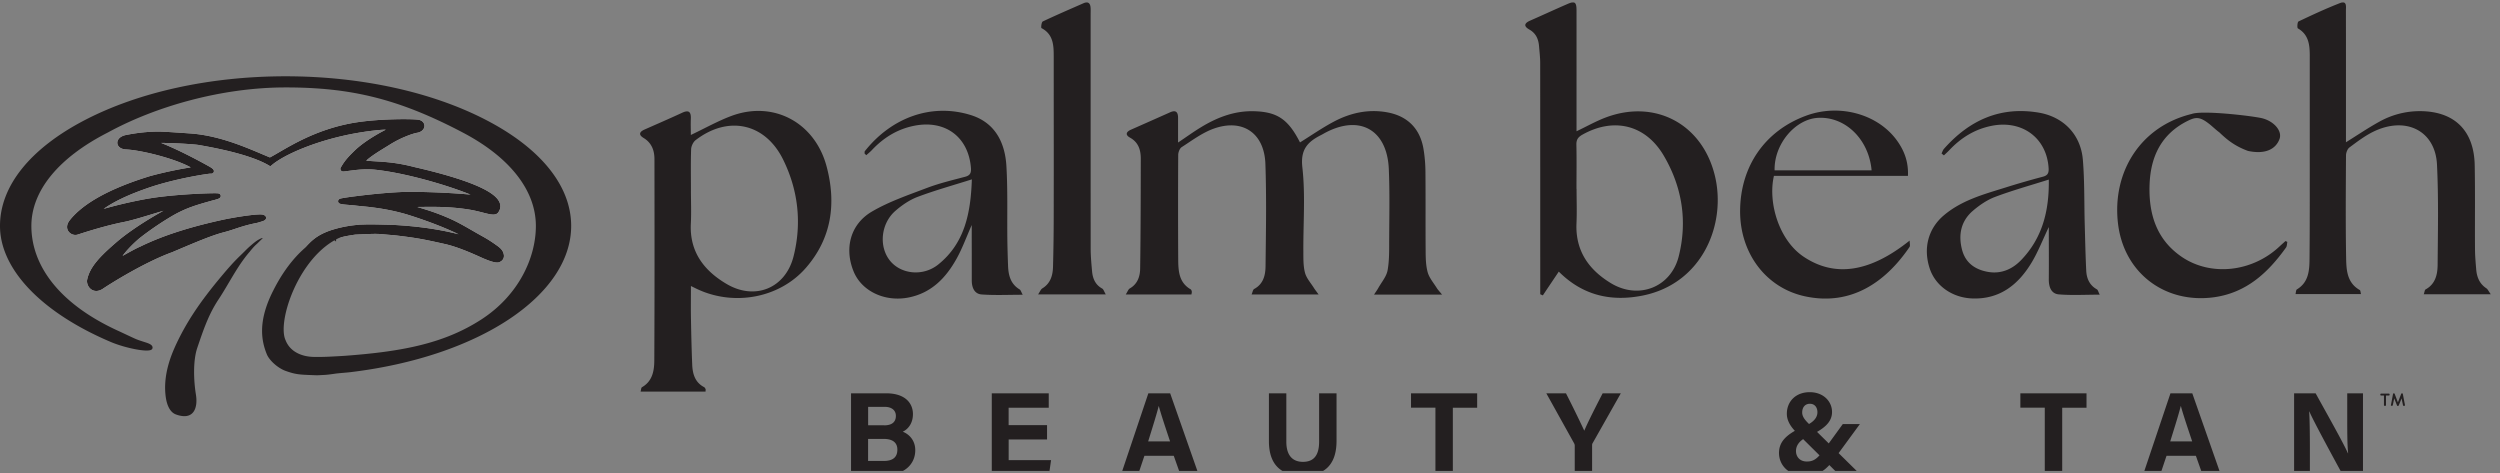 <svg fill="none" xmlns="http://www.w3.org/2000/svg" viewBox="0 0 169 32"><rect x="0" y="0" width="169" height="32" fill="#808080" stroke="none"/><g clip-path="url(#clip0_2621_401)"><path d="M97.483 19.913h-4.597c.131-.2.22-.32.291-.45.22-.393.547-.768.624-1.188.124-.685.105-1.4.108-2.1.007-1.584.042-3.167-.025-4.747-.115-2.669-1.977-3.7-4.322-2.44-.086.046-.169.098-.255.14-.89.452-1.408.953-1.267 2.187.211 1.87.054 3.784.067 5.677.003.485-.01.992.112 1.45.1.369.387.682.598 1.018.08.126.176.246.32.446h-4.53c.071-.161.09-.326.174-.371.623-.333.764-.93.77-1.541.026-2.304.07-4.611-.01-6.912-.073-2.1-1.554-3.088-3.514-2.378-.765.278-1.45.795-2.144 1.241-.137.087-.236.352-.236.533a643.616 643.616 0 000 7.03c.006.786.035 1.584.84 2.05.043.022.068.096.078.148.01.055-.01.113-.023.2h-4.44c.122-.19.17-.349.272-.407.522-.297.691-.804.7-1.334.036-2.478.04-4.96.043-7.438 0-.595-.16-1.108-.733-1.425-.333-.187-.256-.39.064-.533.883-.39 1.766-.782 2.649-1.176.39-.174.54-.02.54.375v1.667c.56-.375 1.036-.72 1.539-1.027 1.09-.666 2.248-1.115 3.55-1.09 1.6.033 2.351.527 3.154 2.11.749-.465 1.478-.972 2.252-1.386 1.132-.607 2.348-.882 3.64-.649 1.36.246 2.213 1.08 2.453 2.456a9.95 9.95 0 01.135 1.57c.016 1.758 0 3.515.013 5.273.003.504.006 1.03.137 1.509.106.384.4.72.617 1.07.07.112.167.212.352.439l.004.003zm66.362-.016c.058-.168.064-.3.125-.333.659-.356.806-1.002.813-1.645.019-2.261.067-4.53-.042-6.785-.112-2.333-2.149-3.295-4.321-2.223-.567.281-1.085.676-1.597 1.057-.137.103-.23.352-.233.533-.013 2.265-.032 4.53.006 6.795.016.862.007 1.79.928 2.313.045.026.042.136.08.268h-4.427c.032-.12.029-.278.096-.316.79-.475.844-1.273.851-2.055.025-2.656.013-5.312.016-7.968V3.797c0-.74-.058-1.451-.803-1.878-.061-.035-.035-.433.042-.468.924-.44 1.855-.872 2.808-1.244.483-.187.397.258.397.52.006 2.714.003 5.428.003 8.142v.747c.783-.485 1.494-.97 2.245-1.383a5.606 5.606 0 012.716-.72c2.348-.007 3.698 1.288 3.742 3.653.036 1.874.007 3.748.02 5.626 0 .468.041.933.08 1.402.041.527.217.982.681 1.29.105.07.163.212.307.41h-4.523l-.01.003zM46.707 9.121c.972-.462 1.836-.95 2.75-1.289 2.841-1.05 5.63.456 6.42 3.415.672 2.517.337 4.86-1.39 6.85-1.78 2.052-4.85 2.614-7.335 1.454-.119-.055-.234-.113-.445-.217 0 .75-.01 1.422 0 2.094.02 1.073.042 2.145.087 3.218.025.624.185 1.199.8 1.522.044.023.08.08.102.132.016.033 0 .075 0 .172h-4.392c.032-.11.032-.262.099-.3.713-.411.825-1.122.828-1.823.023-4.53.016-9.06.01-13.59 0-.59-.189-1.105-.736-1.434-.358-.217-.281-.414.067-.569.848-.375 1.699-.743 2.543-1.134.445-.207.605-.065.586.404-.016.362 0 .727 0 1.095h.006zm0 3.77c0 .74.032 1.484-.006 2.224-.096 1.912.898 3.185 2.415 4.08 1.928 1.138 3.992.288 4.532-1.88.563-2.249.307-4.472-.713-6.536-1.222-2.469-3.723-2.989-5.911-1.306-.163.126-.294.401-.304.611-.032.934-.013 1.87-.013 2.808zm57.413 6.996v-.692c0-4.975 0-9.954-.003-14.93 0-.388-.048-.779-.08-1.166-.042-.472-.218-.856-.653-1.102-.374-.21-.371-.414.042-.598.847-.371 1.689-.762 2.539-1.13.49-.214.608-.127.608.436.003 2.497 0 4.995 0 7.495v.673c.717-.34 1.337-.695 1.999-.94 3.324-1.238 6.494.448 7.348 3.922.803 3.256-.81 7.311-4.878 8.126-2.108.42-4.034.013-5.668-1.62-.371.553-.726 1.08-1.078 1.607l-.176-.078v-.003zm2.456-7.118c0 .782.029 1.56-.006 2.34-.077 1.847.835 3.124 2.313 4.025 1.88 1.15 4.075.288 4.599-1.806.602-2.4.227-4.701-1.014-6.81-1.238-2.101-3.39-2.599-5.501-1.413-.291.165-.41.336-.403.675.022.996.006 1.99.006 2.986l.006.003zm24.675-2.4c.054-.107.089-.23.166-.314 1.718-1.935 3.807-2.882 6.41-2.44 1.66.285 2.834 1.474 2.975 3.196.118 1.438.086 2.886.125 4.33.029 1.053.051 2.103.102 3.153.026.53.221.986.717 1.264.076.041.099.177.195.361-.979 0-1.878.055-2.767-.019-.512-.042-.678-.504-.675-1.008.01-1.15 0-2.3 0-3.544-.413.862-.723 1.676-1.168 2.41-.905 1.499-2.159 2.488-4.014 2.417-1.337-.052-2.472-.844-2.863-2.01-.46-1.373-.112-2.708.947-3.606 1.203-1.02 2.687-1.421 4.142-1.874a54.04 54.04 0 012.559-.74c.339-.09.403-.265.384-.585-.128-2.045-1.801-3.273-3.873-2.85-1.123.23-2.041.799-2.822 1.623-.121.129-.256.249-.383.371-.055-.042-.106-.087-.16-.129l.003-.006zm7.248 1.77c-1.263.4-2.469.734-3.634 1.173-.547.207-1.062.562-1.509.947-.791.685-.982 1.599-.727 2.604.228.901.877 1.354 1.731 1.512.883.165 1.654-.158 2.261-.785 1.433-1.483 1.91-3.318 1.878-5.45zm-80.053-1.758c.007-.055-.01-.126.016-.161 1.81-2.285 4.517-3.267 7.168-2.44 1.628.508 2.31 1.845 2.403 3.451.095 1.635.044 3.28.063 4.918.007.604.026 1.208.048 1.815.023.65.173 1.235.78 1.6.078.045.106.174.212.362-.985 0-1.884.045-2.776-.02-.493-.035-.669-.468-.669-.95 0-1.014 0-2.029-.003-3.046v-.698c-.371.837-.637 1.58-1.014 2.258-.73 1.318-1.718 2.346-3.279 2.646-1.58.304-3.135-.426-3.685-1.75-.649-1.568-.233-3.216 1.251-4.075 1.158-.672 2.453-1.112 3.71-1.59.829-.313 1.696-.52 2.553-.746.349-.09.438-.249.41-.614-.17-2.08-1.731-3.25-3.816-2.843-1.142.223-2.08.8-2.873 1.641-.118.126-.256.236-.384.352l-.118-.11h.003zm7.251 1.745c-1.295.41-2.5.743-3.665 1.183-.547.206-1.065.562-1.51.95-.992.872-1.123 2.436-.346 3.38.749.907 2.23 1.062 3.254.238 1.784-1.438 2.19-3.463 2.267-5.754v.003zm9.053 7.777h-4.575c.129-.19.18-.342.285-.407.547-.333.707-.866.723-1.448.035-1.247.048-2.497.048-3.747.007-3.474 0-6.95 0-10.424 0-.772 0-1.544-.828-1.977-.042-.023 0-.41.09-.45.908-.429 1.829-.826 2.75-1.23.336-.146.467.016.483.336.007.155 0 .313 0 .468 0 5.25 0 10.501.003 15.755 0 .523.048 1.05.096 1.573.045.488.224.902.681 1.154.093.051.129.2.244.397zm54.223-8.016h-9.055c-.419 1.8.336 4.355 2.015 5.473 2.092 1.396 4.462 1.063 7.159-1.098 0 .194.048.349-.007.433-1.624 2.39-3.969 4.01-7.078 3.334-2.626-.569-4.395-2.914-4.376-5.787.022-3.02 1.695-5.421 4.494-6.433 2.258-.817 4.869-.084 6.148 1.745.467.666.745 1.406.704 2.336l-.004-.003zm-2.453-.372c-.189-2.12-1.798-3.66-3.64-3.547-1.545.094-2.962 1.796-2.917 3.547h6.557zm28.104 4.84c-.029.127-.02.278-.087.375-1.222 1.71-2.683 3.06-4.868 3.364-3.282.452-6.071-1.606-6.487-4.937-.432-3.49 1.494-6.61 4.98-7.454.71-.255 3.9.11 4.686.275.79.164 1.44.817 1.254 1.399-.265.74-1.007 1.066-2.136.827-.791-.291-1.331-.666-1.932-1.25-.25-.182-.515-.447-.762-.63-.591-.45-.873-.408-1.398-.146-1.752.875-2.485 2.381-2.562 4.261-.08 1.978.445 3.732 2.143 4.905 1.977 1.367 4.786 1.053 6.631-.675.135-.126.275-.249.413-.375.041.02.083.039.125.061zM57.531 26.588h2.374c1.311 0 1.81.691 1.81 1.405 0 .617-.323 1.021-.69 1.19.367.138.847.53.847 1.25 0 .94-.73 1.644-1.887 1.644H57.53v-5.489zm2.24 2.165c.556 0 .79-.252.79-.64s-.301-.61-.755-.61h-1.12v1.247h1.084v.003zm-1.088 2.407h1.059c.636 0 .92-.268.92-.766 0-.443-.28-.724-.927-.724h-1.052v1.49zm12.1-1.45h-2.597v1.395h2.866l-.14.972h-3.868v-5.489h3.851v.973h-2.712v1.176h2.597v.972h.003zm6.58 1.1l-.426 1.267h-1.154l1.845-5.489h1.475l1.925 5.49h-1.234l-.448-1.267H77.36h.003zm1.734-.972c-.387-1.156-.63-1.896-.762-2.39h-.006c-.134.539-.406 1.402-.713 2.39H79.1h-.003zm7.859-3.25v3.27c0 1.053.537 1.363 1.122 1.363.672 0 1.094-.368 1.094-1.363v-3.27h1.178V29.8c0 1.877-1.088 2.355-2.288 2.355-1.2 0-2.283-.498-2.283-2.333v-3.234h1.177zm10.079.972h-1.65v-.972h4.471v.973h-1.644v4.513h-1.177v-4.513zm9.417 4.517V30.14a.336.336 0 00-.045-.178l-1.875-3.373h1.328a84.38 84.38 0 011.238 2.527c.237-.575.831-1.732 1.241-2.527h1.228l-1.897 3.354c-.022.038-.044.064-.044.174v1.958h-1.178l.004.003zm19.275-3.408l-1.446 1.974c-.627.86-1.068 1.512-2.261 1.512s-1.76-.782-1.76-1.528c0-.795.528-1.257 1.501-1.726.553-.197 1.097-.51 1.097-1.034 0-.297-.157-.572-.512-.572-.317 0-.518.233-.518.592 0 .33.272.594.585.895l3.346 3.295h-1.452l-2.876-2.85c-.332-.332-.64-.746-.64-1.256 0-.834.605-1.46 1.545-1.46.941 0 1.51.639 1.51 1.337s-.54 1.15-1.532 1.615c-.7.288-.905.676-.905 1.028s.23.707.736.707c.575 0 .806-.3 1.468-1.208l.959-1.321h1.155zm12.5-1.109h-1.65v-.972h4.472v.973h-1.644v4.513h-1.178v-4.513zm8.231 3.25l-.426 1.267h-1.155l1.846-5.489h1.475l1.925 5.49h-1.234l-.448-1.267h-1.987.004zm1.733-.972c-.387-1.156-.633-1.896-.764-2.39h-.007c-.134.539-.406 1.402-.713 2.39h1.484zm6.89 2.239v-5.489h1.455c.679 1.231 1.932 3.454 2.182 4.052h.016c-.061-.572-.061-1.525-.061-2.427v-1.625h1.065v5.49h-1.381c-.586-1.073-1.974-3.626-2.243-4.259h-.016c.039.481.051 1.606.051 2.591v1.67h-1.071l.003-.003zm6.074-4.691v-.646h-.192a.053.053 0 01-.051-.052v-.029c0-.029.026-.052.051-.052h.522c.028 0 .051.026.051.052v.03a.05.05 0 01-.051.05h-.192v.647a.053.053 0 01-.051.052h-.036a.053.053 0 01-.051-.052zm.474-.013l.14-.743c.007-.023.029-.042.052-.042h.009c.016 0 .042.016.048.03l.221.584.224-.585s.029-.029.048-.029h.009c.023 0 .048.02.051.042l.144.746a.051.051 0 01-.051.062h-.032c-.025 0-.048-.023-.051-.049l-.093-.455-.198.484s-.029.026-.045.026h-.016s-.041-.01-.048-.029l-.192-.485-.096.46c-.006.022-.028.044-.051.044h-.029c-.035 0-.057-.029-.051-.064l.007.003zM22.56 15.99c.762-.194 1.248-.258 1.44-.287 1.896-.094 1.49-.04 2.632.038 1.526.178 1.974.265 3.439.592.803.177 1.698.552 2.447.892.185.083.975.449 1.193.345.15-.07.269-.194.147-.475-.077-.177-.275-.307-.422-.413a9.015 9.015 0 00-.883-.56c-.672-.368-1.315-.775-2.009-1.107a14.284 14.284 0 00-1.788-.689 28.001 28.001 0 00-.886-.265l-.403-.106c-.112-.03-.256-.09-.371-.09.496-.03 1.96-.046 2.488-.036 1.389.02 2.32.21 2.432.232.796.159 1.385.414 1.535.21.723-.998-2.031-2.013-5.588-2.827-1.612-.42-2.508-.33-3.51-.455.212-.407 1.296-1.018 1.776-1.322.912-.578 1.747-.817 1.92-.843.485-.071.511-.524.086-.578-.451-.055-2.428-.065-4.018.168-2.997.442-4.974 1.9-5.962 2.403-1.366-.559-3.314-1.508-5.486-1.644-.358-.023-1.663-.12-2.063-.12-.742 0-1.516.097-2.169.23-.598.122-.595.636 0 .662 1.165.055 3.925.766 4.798 1.47-.94.113-2.175.375-3.14.637-3.407 1.046-4.754 2.174-5.349 2.924-.4.504.08.824.352.733.54-.174 1.887-.61 3.163-.862 1.098-.22 3.35-1.05 4.248-1.135-1.209.388-3.5 1.813-4.539 2.698-1.222 1.04-1.877 1.745-2.028 2.556-.028.32.307.769.832.417.521-.352 2.821-1.793 4.692-2.475 1.481-.627 2.665-1.138 3.525-1.36.755-.194 1.142-.417 2.268-.64.378-.113.634-.168.352-.249-.384-.045-1.846.181-2.712.372-1.709.378-3.72.927-5.467 1.79-.333.129-1.484.798-1.615.869.093-.52 1.135-1.493 1.48-1.761a20.837 20.837 0 012.112-1.438c1.014-.598 1.781-.798 2.805-1.089 0 0 .627-.145.403-.174-.224-.033-2.732.048-4.459.32-1.298.206-3.138.655-3.966.979.918-.976 2.75-1.655 3.643-1.965 1.858-.65 4.19-.995 4.302-.982.224.029-.204-.207-.204-.207S11.41 9.89 10.05 9.551c.589-.123 3.013.029 3.381.09 2.185.375 3.851.84 4.808 1.396l.022.013.02-.016c.886-.753 3.21-1.751 5.895-2.21.147-.026 2.085-.356 2.469-.152-.828.368-1.922 1.002-2.565 1.625-.397.388-.64.643-.886 1.073 0 0-.077.078.038.065.56-.062 1.295-.207 2.14-.12 2.415.255 6.049 1.376 7.475 2.142-1.075-.216-3.698-.33-5.114-.33-1.622 0-4.316.366-4.555.424-.605.1.633.152.873.187.374.058 1.97.117 3.72.676 1.778.565 3.784 1.386 4.494 2-.49-.198-2.325-.892-5.84-1.06-.602-.01-1.203-.039-1.805-.02a8.01 8.01 0 00-2.184.375c-.611.207-1.066.462-1.507.94-.138.149-.23.33-.365.475.288.013-.029-.184.272-.155.336-.33 1.149-.753 1.712-.989" fill="#231F20"/><path d="M22.56 15.99c.762-.194 1.248-.258 1.44-.287 1.896-.094 1.49-.04 2.632.038 1.526.178 1.974.265 3.439.592.803.177 1.698.552 2.447.892.185.083.975.449 1.193.345.15-.07.269-.194.147-.475-.077-.177-.275-.307-.422-.413a9.015 9.015 0 00-.883-.56c-.672-.368-1.315-.775-2.009-1.107a14.284 14.284 0 00-1.788-.689 28.001 28.001 0 00-.886-.265l-.403-.106c-.112-.03-.256-.09-.371-.09.496-.03 1.96-.046 2.488-.036 1.389.02 2.32.21 2.432.232.796.159 1.385.414 1.535.21.723-.998-2.031-2.013-5.588-2.827-1.612-.42-2.508-.33-3.51-.455.212-.407 1.296-1.018 1.776-1.322.912-.578 1.747-.817 1.92-.843.485-.071.511-.524.086-.578-.451-.055-2.428-.065-4.018.168-2.997.442-4.974 1.9-5.962 2.403-1.366-.559-3.314-1.508-5.486-1.644-.358-.023-1.663-.12-2.063-.12-.742 0-1.516.097-2.169.23-.598.122-.595.636 0 .662 1.165.055 3.925.766 4.798 1.47-.94.113-2.175.375-3.14.637-3.407 1.046-4.754 2.174-5.349 2.924-.4.504.08.824.352.733.54-.174 1.887-.61 3.163-.862 1.098-.22 3.35-1.05 4.248-1.135-1.209.388-3.5 1.813-4.539 2.698-1.222 1.04-1.877 1.745-2.028 2.556-.028.32.307.769.832.417.521-.352 2.821-1.793 4.692-2.475 1.481-.627 2.665-1.138 3.525-1.36.755-.194 1.142-.417 2.268-.64.378-.113.634-.168.352-.249-.384-.045-1.846.181-2.712.372-1.709.378-3.72.927-5.467 1.79-.333.129-1.484.798-1.615.869.093-.52 1.135-1.493 1.48-1.761a20.837 20.837 0 012.112-1.438c1.014-.598 1.781-.798 2.805-1.089 0 0 .627-.145.403-.174-.224-.033-2.732.048-4.459.32-1.298.206-3.138.655-3.966.979.918-.976 2.75-1.655 3.643-1.965 1.858-.65 4.19-.995 4.302-.982.224.029-.204-.207-.204-.207S11.41 9.89 10.05 9.551c.589-.123 3.013.029 3.381.09 2.185.375 3.851.84 4.808 1.396l.022.013.02-.016c.886-.753 3.21-1.751 5.895-2.21.147-.026 2.085-.356 2.469-.152-.828.368-1.922 1.002-2.565 1.625-.397.388-.64.643-.886 1.073 0 0-.077.078.038.065.56-.062 1.295-.207 2.14-.12 2.415.255 6.049 1.376 7.475 2.142-1.075-.216-3.698-.33-5.114-.33-1.622 0-4.316.366-4.555.424-.605.1.633.152.873.187.374.058 1.97.117 3.72.676 1.778.565 3.784 1.386 4.494 2-.49-.198-2.325-.892-5.84-1.06-.602-.01-1.203-.039-1.805-.02a8.01 8.01 0 00-2.184.375c-.611.207-1.066.462-1.507.94-.138.149-.23.33-.365.475.288.013-.029-.184.272-.155.336-.33 1.149-.753 1.712-.989" stroke="#fff" stroke-width=".317" stroke-miterlimit="10"/><path d="M22.56 15.99c.762-.194 1.248-.258 1.44-.287 1.896-.094 1.49-.04 2.632.038 1.526.178 1.974.265 3.439.592.803.177 1.698.552 2.447.892.185.083.975.449 1.193.345.15-.07.269-.194.147-.475-.077-.177-.275-.307-.422-.413a9.015 9.015 0 00-.883-.56c-.672-.368-1.315-.775-2.009-1.107a14.284 14.284 0 00-1.788-.689 28.001 28.001 0 00-.886-.265l-.403-.106c-.112-.03-.256-.09-.371-.09.496-.03 1.96-.046 2.488-.036 1.389.02 2.32.21 2.432.232.796.159 1.385.414 1.535.21.723-.998-2.031-2.013-5.588-2.827-1.612-.42-2.508-.33-3.51-.455.212-.407 1.296-1.018 1.776-1.322.912-.578 1.747-.817 1.92-.843.485-.071.511-.524.086-.578-.451-.055-2.428-.065-4.018.168-2.997.442-4.974 1.9-5.962 2.403-1.366-.559-3.314-1.508-5.486-1.644-.358-.023-1.663-.12-2.063-.12-.742 0-1.516.097-2.169.23-.598.122-.595.636 0 .662 1.165.055 3.925.766 4.798 1.47-.94.113-2.175.375-3.14.637-3.407 1.046-4.754 2.174-5.349 2.924-.4.504.08.824.352.733.54-.174 1.887-.61 3.163-.862 1.098-.22 3.35-1.05 4.248-1.135-1.209.388-3.5 1.813-4.539 2.698-1.222 1.04-1.877 1.745-2.028 2.556-.028.32.307.769.832.417.521-.352 2.821-1.793 4.692-2.475 1.481-.627 2.665-1.138 3.525-1.36.755-.194 1.142-.417 2.268-.64.378-.113.634-.168.352-.249-.384-.045-1.846.181-2.712.372-1.709.378-3.72.927-5.467 1.79-.333.129-1.484.798-1.615.869.093-.52 1.135-1.493 1.48-1.761a20.837 20.837 0 012.112-1.438c1.014-.598 1.781-.798 2.805-1.089 0 0 .627-.145.403-.174-.224-.033-2.732.048-4.459.32-1.298.206-3.138.655-3.966.979.918-.976 2.75-1.655 3.643-1.965 1.858-.65 4.19-.995 4.302-.982.224.029-.204-.207-.204-.207S11.41 9.89 10.05 9.551c.589-.123 3.013.029 3.381.09 2.185.375 3.851.84 4.808 1.396l.022.013.02-.016c.886-.753 3.21-1.751 5.895-2.21.147-.026 2.085-.356 2.469-.152-.828.368-1.922 1.002-2.565 1.625-.397.388-.64.643-.886 1.073 0 0-.077.078.038.065.56-.062 1.295-.207 2.14-.12 2.415.255 6.049 1.376 7.475 2.142-1.075-.216-3.698-.33-5.114-.33-1.622 0-4.316.366-4.555.424-.605.1.633.152.873.187.374.058 1.97.117 3.72.676 1.778.565 3.784 1.386 4.494 2-.49-.198-2.325-.892-5.84-1.06-.602-.01-1.203-.039-1.805-.02a8.01 8.01 0 00-2.184.375c-.611.207-1.066.462-1.507.94-.138.149-.23.33-.365.475.288.013-.029-.184.272-.155.336-.33 1.149-.753 1.712-.989l.012.01z" fill="#231F20" stroke="#231F20" stroke-width=".317" stroke-miterlimit="10"/><path d="M24.192 15.541c-.196.055-.81-.074-1.795.19-.985.266-2.632 1.329-3.928 3.917-1.065 2.09-.8 3.421-.413 4.346.234.478.82.927 1.251 1.079.653.232.896.255 1.881.287 0 0 .24.016.457 0 .304-.02.34 0 1.056-.106.429-.049.598-.052.995-.097 8.738-1.054 14.915-5.222 14.915-9.884 0-2.695-2.04-5.237-5.748-7.16-3.675-1.906-8.49-2.956-13.559-2.956-5.07 0-9.884 1.05-13.56 2.956C2.042 10.036 0 12.578 0 15.273c0 2.924 2.802 5.858 7.498 7.848.732.31 1.836.575 2.411.575.212 0 .333-.035.378-.106a.176.176 0 00.016-.155c-.08-.246-.582-.288-1.145-.527-.147-.062-1.078-.504-1.21-.562-4.033-1.855-5.827-4.46-5.827-7.073 0-2.375 1.839-4.62 5.178-6.32 3.16-1.728 7.63-3.043 12.008-3.043 4.38 0 7.61.752 11.966 3.043 3.193 1.674 4.952 3.92 4.952 6.32 0 2.152-1.164 4.688-3.682 6.32-2.572 1.667-5.47 2.184-9.308 2.465-.863.049-1.4.084-2.057.068-.655-.016-1.535-.268-1.87-1.121-.673-1.415 1.295-6.863 4.762-7.247" fill="#231F20"/><path d="M17.462 16.21c-.173.103-.31.216-.538.413-.23.197-.444.43-.665.64-.438.417-.835.87-1.222 1.331-.71.844-1.395 1.716-1.996 2.643a17.033 17.033 0 00-1.12 2.007 15.48 15.48 0 00-.156.349c-.442 1.017-.713 2.132-.56 3.247.064.465.246 1.014.685 1.176 1.19.436 1.506-.42 1.353-1.35-.15-.915-.205-2.272.092-3.148.4-1.176.752-2.245 1.437-3.276.697-1.053 1.263-2.245 2.088-3.202.352-.433.39-.442.547-.591.15-.152.224-.217.326-.32.08-.084-.099-.02-.271.084" fill="#231F20"/></g><defs><clipPath id="clip0_2621_401"><path fill="#fff" transform="translate(0 .165)" d="M0 0h168.368v31.67H0z"/></clipPath></defs></svg>